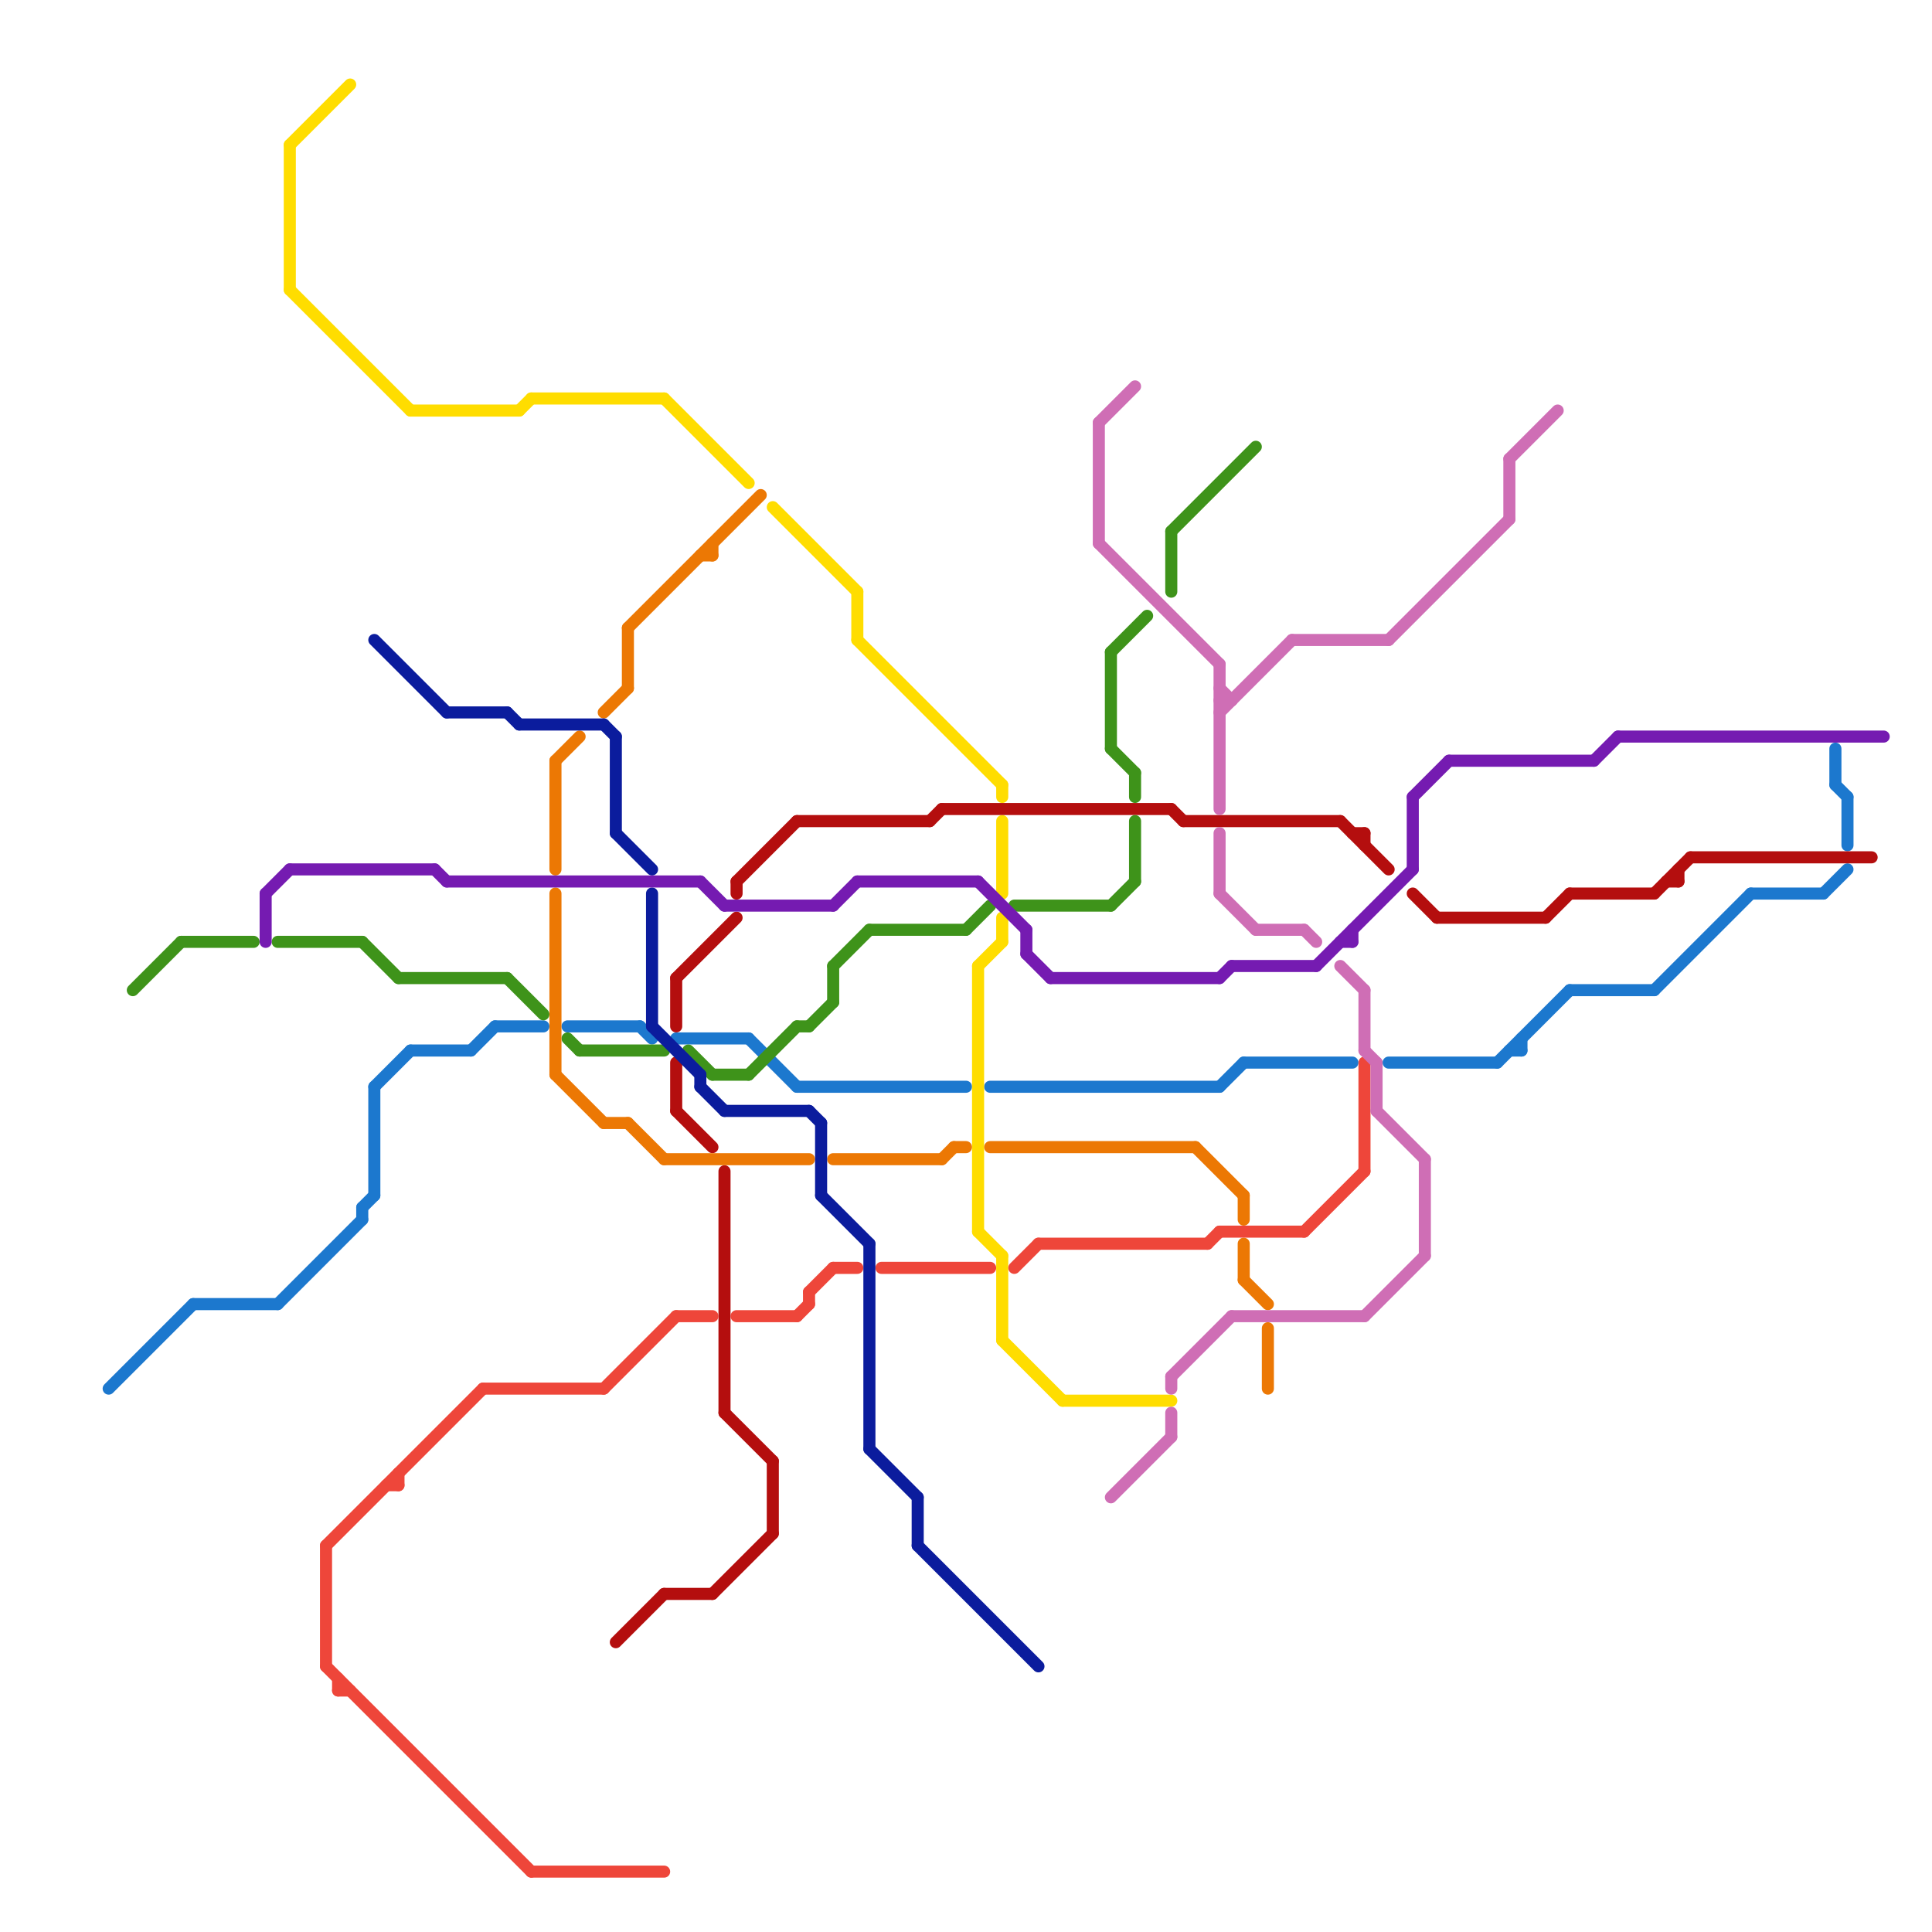 
<svg version="1.1" xmlns="http://www.w3.org/2000/svg" viewBox="0 0 160 160">
<style>line { stroke-width: 0.5; fill: none; stroke-linecap: round; stroke-linejoin: round; } .c0 { stroke: #1c78ce } .c1 { stroke: #ffdd00 } .c2 { stroke: #b40e0e } .c3 { stroke: #3e931a } .c4 { stroke: #ec7804 } .c5 { stroke: #ee463a } .c6 { stroke: #cf6eb5 } .c7 { stroke: #0b1c9d } .c8 { stroke: #751bb1 } .w1 { stroke-width: 1; }</style><line class="c0 w1" x1="31" y1="90" x2="34" y2="87"/><line class="c0 w1" x1="151" y1="74" x2="153" y2="72"/><line class="c0 w1" x1="137" y1="82" x2="145" y2="74"/><line class="c0 w1" x1="34" y1="87" x2="39" y2="87"/><line class="c0 w1" x1="152" y1="65" x2="153" y2="66"/><line class="c0 w1" x1="56" y1="86" x2="62" y2="86"/><line class="c0 w1" x1="115" y1="88" x2="124" y2="88"/><line class="c0 w1" x1="66" y1="90" x2="80" y2="90"/><line class="c0 w1" x1="23" y1="108" x2="30" y2="101"/><line class="c0 w1" x1="101" y1="90" x2="103" y2="88"/><line class="c0 w1" x1="30" y1="100" x2="30" y2="101"/><line class="c0 w1" x1="125" y1="87" x2="126" y2="87"/><line class="c0 w1" x1="152" y1="62" x2="152" y2="65"/><line class="c0 w1" x1="30" y1="100" x2="31" y2="99"/><line class="c0 w1" x1="39" y1="87" x2="41" y2="85"/><line class="c0 w1" x1="103" y1="88" x2="112" y2="88"/><line class="c0 w1" x1="31" y1="90" x2="31" y2="99"/><line class="c0 w1" x1="124" y1="88" x2="130" y2="82"/><line class="c0 w1" x1="41" y1="85" x2="45" y2="85"/><line class="c0 w1" x1="145" y1="74" x2="151" y2="74"/><line class="c0 w1" x1="9" y1="115" x2="16" y2="108"/><line class="c0 w1" x1="47" y1="85" x2="53" y2="85"/><line class="c0 w1" x1="130" y1="82" x2="137" y2="82"/><line class="c0 w1" x1="16" y1="108" x2="23" y2="108"/><line class="c0 w1" x1="53" y1="85" x2="54" y2="86"/><line class="c0 w1" x1="126" y1="86" x2="126" y2="87"/><line class="c0 w1" x1="153" y1="66" x2="153" y2="70"/><line class="c0 w1" x1="62" y1="86" x2="66" y2="90"/><line class="c0 w1" x1="82" y1="90" x2="101" y2="90"/><line class="c1 w1" x1="71" y1="53" x2="83" y2="65"/><line class="c1 w1" x1="81" y1="80" x2="81" y2="102"/><line class="c1 w1" x1="83" y1="65" x2="83" y2="66"/><line class="c1 w1" x1="24" y1="12" x2="29" y2="7"/><line class="c1 w1" x1="81" y1="80" x2="83" y2="78"/><line class="c1 w1" x1="64" y1="42" x2="71" y2="49"/><line class="c1 w1" x1="83" y1="68" x2="83" y2="74"/><line class="c1 w1" x1="44" y1="33" x2="55" y2="33"/><line class="c1 w1" x1="88" y1="116" x2="97" y2="116"/><line class="c1 w1" x1="83" y1="111" x2="88" y2="116"/><line class="c1 w1" x1="43" y1="34" x2="44" y2="33"/><line class="c1 w1" x1="83" y1="76" x2="83" y2="78"/><line class="c1 w1" x1="24" y1="12" x2="24" y2="24"/><line class="c1 w1" x1="34" y1="34" x2="43" y2="34"/><line class="c1 w1" x1="55" y1="33" x2="62" y2="40"/><line class="c1 w1" x1="83" y1="104" x2="83" y2="111"/><line class="c1 w1" x1="81" y1="102" x2="83" y2="104"/><line class="c1 w1" x1="24" y1="24" x2="34" y2="34"/><line class="c1 w1" x1="71" y1="49" x2="71" y2="53"/><line class="c2 w1" x1="98" y1="68" x2="111" y2="68"/><line class="c2 w1" x1="61" y1="73" x2="66" y2="68"/><line class="c2 w1" x1="56" y1="88" x2="56" y2="92"/><line class="c2 w1" x1="51" y1="136" x2="55" y2="132"/><line class="c2 w1" x1="60" y1="117" x2="64" y2="121"/><line class="c2 w1" x1="137" y1="74" x2="140" y2="71"/><line class="c2 w1" x1="140" y1="71" x2="155" y2="71"/><line class="c2 w1" x1="117" y1="74" x2="119" y2="76"/><line class="c2 w1" x1="55" y1="132" x2="59" y2="132"/><line class="c2 w1" x1="64" y1="121" x2="64" y2="127"/><line class="c2 w1" x1="61" y1="73" x2="61" y2="74"/><line class="c2 w1" x1="56" y1="81" x2="61" y2="76"/><line class="c2 w1" x1="139" y1="72" x2="139" y2="73"/><line class="c2 w1" x1="128" y1="76" x2="130" y2="74"/><line class="c2 w1" x1="66" y1="68" x2="77" y2="68"/><line class="c2 w1" x1="97" y1="67" x2="98" y2="68"/><line class="c2 w1" x1="56" y1="92" x2="59" y2="95"/><line class="c2 w1" x1="113" y1="69" x2="113" y2="70"/><line class="c2 w1" x1="111" y1="68" x2="115" y2="72"/><line class="c2 w1" x1="77" y1="68" x2="78" y2="67"/><line class="c2 w1" x1="60" y1="97" x2="60" y2="117"/><line class="c2 w1" x1="78" y1="67" x2="97" y2="67"/><line class="c2 w1" x1="59" y1="132" x2="64" y2="127"/><line class="c2 w1" x1="130" y1="74" x2="137" y2="74"/><line class="c2 w1" x1="119" y1="76" x2="128" y2="76"/><line class="c2 w1" x1="56" y1="81" x2="56" y2="85"/><line class="c2 w1" x1="138" y1="73" x2="139" y2="73"/><line class="c2 w1" x1="112" y1="69" x2="113" y2="69"/><line class="c3 w1" x1="42" y1="81" x2="45" y2="84"/><line class="c3 w1" x1="92" y1="54" x2="92" y2="62"/><line class="c3 w1" x1="11" y1="82" x2="15" y2="78"/><line class="c3 w1" x1="47" y1="86" x2="48" y2="87"/><line class="c3 w1" x1="69" y1="80" x2="69" y2="83"/><line class="c3 w1" x1="15" y1="78" x2="21" y2="78"/><line class="c3 w1" x1="33" y1="81" x2="42" y2="81"/><line class="c3 w1" x1="72" y1="77" x2="80" y2="77"/><line class="c3 w1" x1="59" y1="89" x2="62" y2="89"/><line class="c3 w1" x1="80" y1="77" x2="82" y2="75"/><line class="c3 w1" x1="92" y1="54" x2="95" y2="51"/><line class="c3 w1" x1="23" y1="78" x2="30" y2="78"/><line class="c3 w1" x1="94" y1="68" x2="94" y2="73"/><line class="c3 w1" x1="57" y1="87" x2="59" y2="89"/><line class="c3 w1" x1="62" y1="89" x2="66" y2="85"/><line class="c3 w1" x1="67" y1="85" x2="69" y2="83"/><line class="c3 w1" x1="30" y1="78" x2="33" y2="81"/><line class="c3 w1" x1="48" y1="87" x2="55" y2="87"/><line class="c3 w1" x1="84" y1="75" x2="92" y2="75"/><line class="c3 w1" x1="92" y1="62" x2="94" y2="64"/><line class="c3 w1" x1="69" y1="80" x2="72" y2="77"/><line class="c3 w1" x1="94" y1="64" x2="94" y2="66"/><line class="c3 w1" x1="92" y1="75" x2="94" y2="73"/><line class="c3 w1" x1="97" y1="44" x2="104" y2="37"/><line class="c3 w1" x1="66" y1="85" x2="67" y2="85"/><line class="c3 w1" x1="97" y1="44" x2="97" y2="49"/><line class="c4 w1" x1="105" y1="110" x2="105" y2="115"/><line class="c4 w1" x1="46" y1="63" x2="48" y2="61"/><line class="c4 w1" x1="99" y1="95" x2="103" y2="99"/><line class="c4 w1" x1="55" y1="96" x2="67" y2="96"/><line class="c4 w1" x1="50" y1="93" x2="52" y2="93"/><line class="c4 w1" x1="46" y1="63" x2="46" y2="72"/><line class="c4 w1" x1="59" y1="45" x2="59" y2="46"/><line class="c4 w1" x1="103" y1="99" x2="103" y2="101"/><line class="c4 w1" x1="50" y1="59" x2="52" y2="57"/><line class="c4 w1" x1="52" y1="52" x2="52" y2="57"/><line class="c4 w1" x1="58" y1="46" x2="59" y2="46"/><line class="c4 w1" x1="79" y1="95" x2="80" y2="95"/><line class="c4 w1" x1="103" y1="103" x2="103" y2="106"/><line class="c4 w1" x1="69" y1="96" x2="78" y2="96"/><line class="c4 w1" x1="78" y1="96" x2="79" y2="95"/><line class="c4 w1" x1="52" y1="52" x2="63" y2="41"/><line class="c4 w1" x1="103" y1="106" x2="105" y2="108"/><line class="c4 w1" x1="82" y1="95" x2="99" y2="95"/><line class="c4 w1" x1="52" y1="93" x2="55" y2="96"/><line class="c4 w1" x1="46" y1="89" x2="50" y2="93"/><line class="c4 w1" x1="46" y1="74" x2="46" y2="89"/><line class="c5 w1" x1="86" y1="103" x2="100" y2="103"/><line class="c5 w1" x1="84" y1="105" x2="86" y2="103"/><line class="c5 w1" x1="100" y1="103" x2="101" y2="102"/><line class="c5 w1" x1="101" y1="102" x2="108" y2="102"/><line class="c5 w1" x1="33" y1="122" x2="33" y2="123"/><line class="c5 w1" x1="69" y1="105" x2="71" y2="105"/><line class="c5 w1" x1="61" y1="109" x2="66" y2="109"/><line class="c5 w1" x1="67" y1="107" x2="67" y2="108"/><line class="c5 w1" x1="27" y1="138" x2="44" y2="155"/><line class="c5 w1" x1="27" y1="128" x2="40" y2="115"/><line class="c5 w1" x1="32" y1="123" x2="33" y2="123"/><line class="c5 w1" x1="44" y1="155" x2="55" y2="155"/><line class="c5 w1" x1="40" y1="115" x2="50" y2="115"/><line class="c5 w1" x1="67" y1="107" x2="69" y2="105"/><line class="c5 w1" x1="56" y1="109" x2="59" y2="109"/><line class="c5 w1" x1="73" y1="105" x2="82" y2="105"/><line class="c5 w1" x1="50" y1="115" x2="56" y2="109"/><line class="c5 w1" x1="27" y1="128" x2="27" y2="138"/><line class="c5 w1" x1="108" y1="102" x2="113" y2="97"/><line class="c5 w1" x1="66" y1="109" x2="67" y2="108"/><line class="c5 w1" x1="28" y1="139" x2="28" y2="140"/><line class="c5 w1" x1="113" y1="88" x2="113" y2="97"/><line class="c5 w1" x1="28" y1="140" x2="29" y2="140"/><line class="c6 w1" x1="113" y1="82" x2="113" y2="87"/><line class="c6 w1" x1="125" y1="38" x2="125" y2="43"/><line class="c6 w1" x1="101" y1="74" x2="104" y2="77"/><line class="c6 w1" x1="97" y1="117" x2="97" y2="119"/><line class="c6 w1" x1="91" y1="45" x2="101" y2="55"/><line class="c6 w1" x1="101" y1="57" x2="102" y2="58"/><line class="c6 w1" x1="125" y1="38" x2="129" y2="34"/><line class="c6 w1" x1="97" y1="114" x2="97" y2="115"/><line class="c6 w1" x1="92" y1="124" x2="97" y2="119"/><line class="c6 w1" x1="101" y1="59" x2="107" y2="53"/><line class="c6 w1" x1="101" y1="58" x2="102" y2="58"/><line class="c6 w1" x1="111" y1="80" x2="113" y2="82"/><line class="c6 w1" x1="115" y1="53" x2="125" y2="43"/><line class="c6 w1" x1="91" y1="35" x2="94" y2="32"/><line class="c6 w1" x1="107" y1="53" x2="115" y2="53"/><line class="c6 w1" x1="101" y1="69" x2="101" y2="74"/><line class="c6 w1" x1="113" y1="109" x2="118" y2="104"/><line class="c6 w1" x1="91" y1="35" x2="91" y2="45"/><line class="c6 w1" x1="113" y1="87" x2="114" y2="88"/><line class="c6 w1" x1="108" y1="77" x2="109" y2="78"/><line class="c6 w1" x1="114" y1="88" x2="114" y2="92"/><line class="c6 w1" x1="101" y1="55" x2="101" y2="67"/><line class="c6 w1" x1="118" y1="96" x2="118" y2="104"/><line class="c6 w1" x1="102" y1="109" x2="113" y2="109"/><line class="c6 w1" x1="114" y1="92" x2="118" y2="96"/><line class="c6 w1" x1="104" y1="77" x2="108" y2="77"/><line class="c6 w1" x1="97" y1="114" x2="102" y2="109"/><line class="c7 w1" x1="76" y1="124" x2="76" y2="128"/><line class="c7 w1" x1="60" y1="92" x2="67" y2="92"/><line class="c7 w1" x1="37" y1="59" x2="42" y2="59"/><line class="c7 w1" x1="68" y1="99" x2="72" y2="103"/><line class="c7 w1" x1="54" y1="85" x2="58" y2="89"/><line class="c7 w1" x1="67" y1="92" x2="68" y2="93"/><line class="c7 w1" x1="68" y1="93" x2="68" y2="99"/><line class="c7 w1" x1="51" y1="69" x2="54" y2="72"/><line class="c7 w1" x1="51" y1="61" x2="51" y2="69"/><line class="c7 w1" x1="43" y1="60" x2="50" y2="60"/><line class="c7 w1" x1="31" y1="53" x2="37" y2="59"/><line class="c7 w1" x1="72" y1="103" x2="72" y2="120"/><line class="c7 w1" x1="42" y1="59" x2="43" y2="60"/><line class="c7 w1" x1="50" y1="60" x2="51" y2="61"/><line class="c7 w1" x1="76" y1="128" x2="86" y2="138"/><line class="c7 w1" x1="54" y1="74" x2="54" y2="85"/><line class="c7 w1" x1="58" y1="89" x2="58" y2="90"/><line class="c7 w1" x1="58" y1="90" x2="60" y2="92"/><line class="c7 w1" x1="72" y1="120" x2="76" y2="124"/><line class="c8 w1" x1="111" y1="78" x2="112" y2="78"/><line class="c8 w1" x1="120" y1="63" x2="132" y2="63"/><line class="c8 w1" x1="69" y1="75" x2="71" y2="73"/><line class="c8 w1" x1="85" y1="77" x2="85" y2="79"/><line class="c8 w1" x1="112" y1="77" x2="112" y2="78"/><line class="c8 w1" x1="85" y1="79" x2="87" y2="81"/><line class="c8 w1" x1="87" y1="81" x2="101" y2="81"/><line class="c8 w1" x1="134" y1="61" x2="156" y2="61"/><line class="c8 w1" x1="109" y1="80" x2="117" y2="72"/><line class="c8 w1" x1="37" y1="73" x2="58" y2="73"/><line class="c8 w1" x1="22" y1="74" x2="22" y2="78"/><line class="c8 w1" x1="60" y1="75" x2="69" y2="75"/><line class="c8 w1" x1="81" y1="73" x2="85" y2="77"/><line class="c8 w1" x1="117" y1="66" x2="120" y2="63"/><line class="c8 w1" x1="22" y1="74" x2="24" y2="72"/><line class="c8 w1" x1="36" y1="72" x2="37" y2="73"/><line class="c8 w1" x1="101" y1="81" x2="102" y2="80"/><line class="c8 w1" x1="102" y1="80" x2="109" y2="80"/><line class="c8 w1" x1="24" y1="72" x2="36" y2="72"/><line class="c8 w1" x1="117" y1="66" x2="117" y2="72"/><line class="c8 w1" x1="71" y1="73" x2="81" y2="73"/><line class="c8 w1" x1="132" y1="63" x2="134" y2="61"/><line class="c8 w1" x1="58" y1="73" x2="60" y2="75"/>


</svg>

